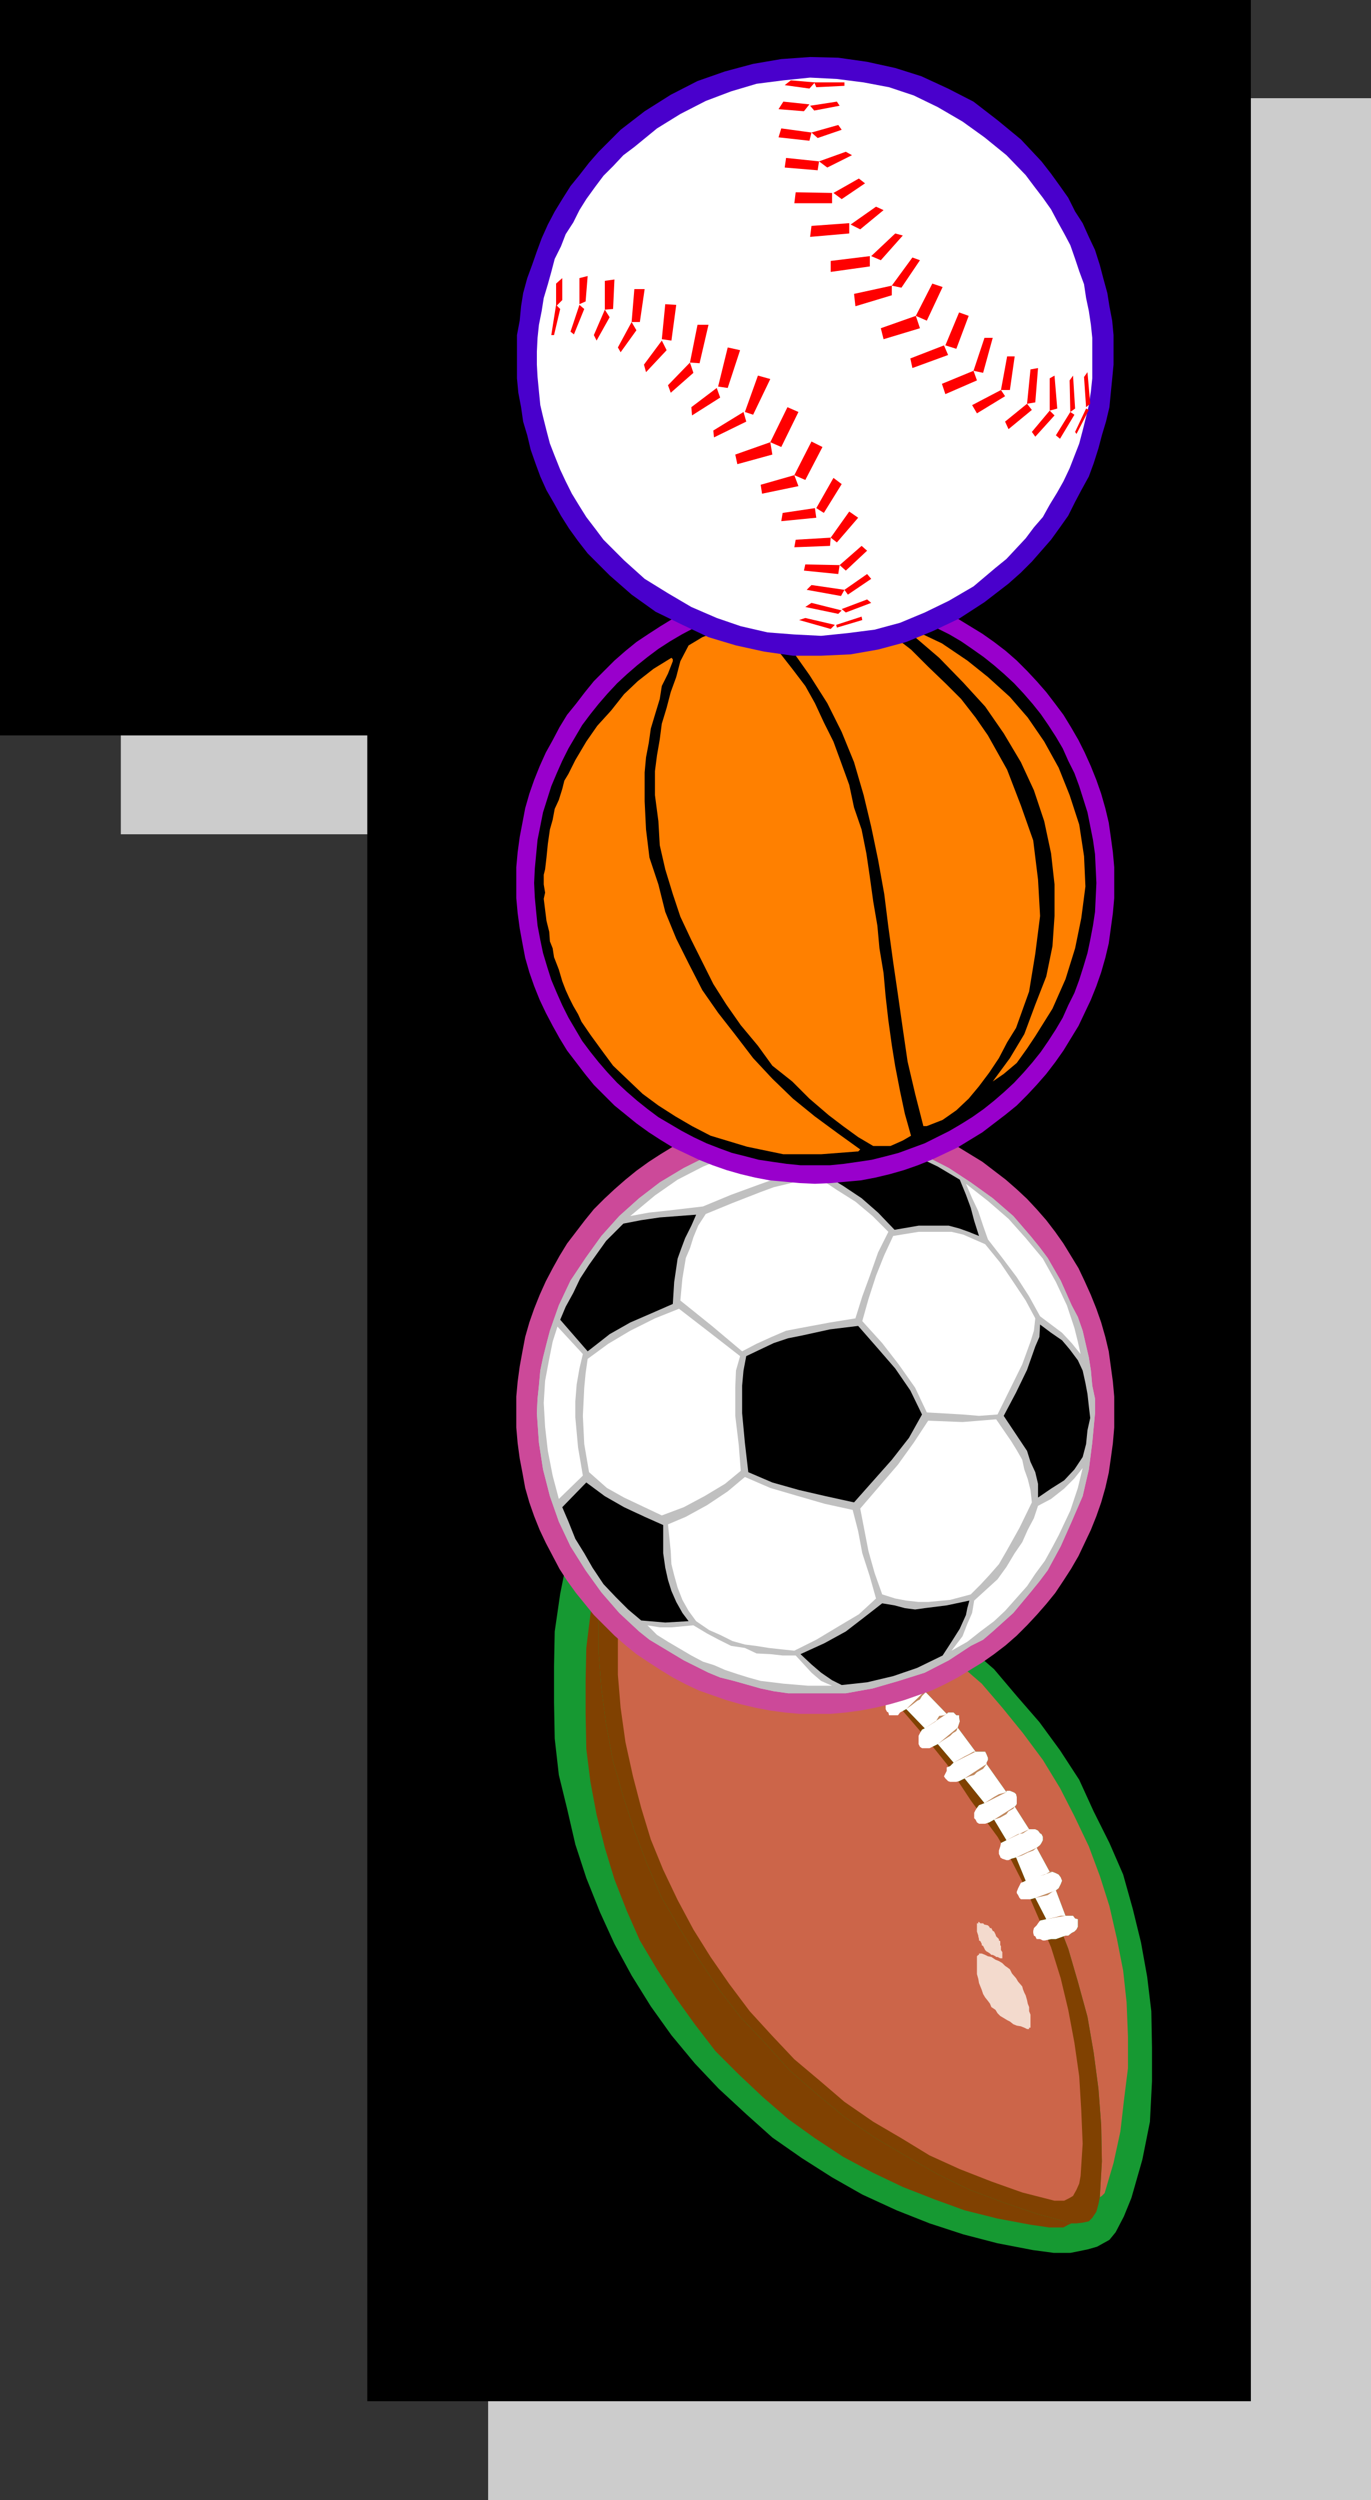 <?xml version="1.0" encoding="UTF-8" standalone="no"?>
<svg
   version="1.0"
   width="85.379mm"
   height="155.668mm"
   id="svg131"
   sodipodi:docname="Sporty 1.wmf"
   xmlns:inkscape="http://www.inkscape.org/namespaces/inkscape"
   xmlns:sodipodi="http://sodipodi.sourceforge.net/DTD/sodipodi-0.dtd"
   xmlns="http://www.w3.org/2000/svg"
   xmlns:svg="http://www.w3.org/2000/svg">
  <rect width="100%" height="100%" fill="#333333" stroke="none"/>
  <sodipodi:namedview
     id="namedview131"
     pagecolor="#ffffff"
     bordercolor="#000000"
     borderopacity="0.25"
     inkscape:showpageshadow="2"
     inkscape:pageopacity="0.0"
     inkscape:pagecheckerboard="0"
     inkscape:deskcolor="#d1d1d1"
     inkscape:document-units="mm" />
  <defs
     id="defs1">
    <pattern
       id="WMFhbasepattern"
       patternUnits="userSpaceOnUse"
       width="6"
       height="6"
       x="0"
       y="0" />
  </defs>
  <path
     style="fill:#cccccc;fill-opacity:1;fill-rule:evenodd;stroke:none"
     d="M 114.89,196.333 H 28.44 V 23.108 H 322.693 V 588.353 H 114.89 Z"
     id="path1" />
  <path
     style="fill:#000000;fill-opacity:1;fill-rule:evenodd;stroke:none"
     d="M 86.45,173.064 H 0 V 0 H 294.415 V 565.084 H 86.45 Z"
     id="path2" />
  <path
     style="fill:#169932;fill-opacity:1;fill-rule:evenodd;stroke:none"
     d="m 251.917,530.18 h -3.878 l -4.848,-0.646 -8.403,-1.616 -8.079,-2.101 -7.918,-2.585 -7.756,-3.07 -8.079,-3.717 -7.11,-4.04 -7.11,-4.525 -6.948,-4.848 -6.14,-5.494 -6.464,-5.979 -5.656,-5.979 -5.494,-6.625 -4.848,-6.787 -4.524,-7.272 -4.04,-7.433 -3.393,-7.433 -3.232,-8.08 -2.585,-7.918 -1.939,-8.403 -1.939,-7.918 -0.97,-8.564 -0.162,-8.564 v -8.403 l 0.162,-8.241 1.293,-8.888 0.808,-4.04 1.131,-5.171 1.616,-3.717 1.454,-2.101 3.717,-3.07 5.817,-1.616 6.464,0.808 4.686,0.323 3.717,0.485 7.918,1.454 8.079,1.616 7.756,2.585 8.079,3.232 7.433,3.393 7.11,3.717 6.787,4.04 6.948,5.171 6.302,5.171 6.302,5.494 5.332,6.302 5.332,6.14 4.848,6.625 4.524,6.948 3.393,7.433 3.717,7.433 3.232,7.433 2.262,8.08 1.939,7.918 1.454,8.08 0.97,8.08 0.162,8.564 v 7.918 l -0.485,9.534 -1.777,8.888 -2.585,9.049 -1.777,4.363 -1.939,3.717 -1.454,1.778 -2.909,1.616 -2.262,0.646 z"
     id="path3" />
  <path
     style="fill:#804101;fill-opacity:1;fill-rule:evenodd;stroke:none"
     d="m 140.906,372.144 -1.131,4.04 -0.808,3.717 -0.97,7.918 -0.162,7.756 v 7.756 l 0.162,8.241 0.97,7.756 1.454,7.756 1.939,7.756 2.262,7.433 2.909,7.433 3.07,6.948 4.04,6.787 4.363,6.625 4.524,6.302 4.848,6.302 5.494,5.494 5.656,5.333 5.979,5.171 6.302,4.525 6.625,4.363 6.948,3.717 7.11,3.393 7.433,2.909 7.11,2.585 7.756,1.939 7.756,1.454 2.262,0.323 2.101,0.323 h 1.616 1.777 l 1.131,-0.646 0.808,-0.323 -8.241,-2.262 -8.079,-2.747 -7.756,-2.909 -7.595,-3.717 -7.595,-4.363 -7.11,-4.201 -7.11,-4.848 -6.625,-5.494 -6.302,-5.494 -5.656,-6.302 -5.979,-6.302 -5.009,-6.464 -4.848,-7.272 -4.201,-6.787 -4.363,-7.433 -3.393,-7.756 -3.07,-8.08 -2.585,-7.918 -2.424,-8.403 -1.616,-8.564 -1.131,-8.564 -0.646,-8.241 v -8.403 l -0.323,-4.201 z"
     id="path4" />
  <path
     style="fill:#cc6549;fill-opacity:1;fill-rule:evenodd;stroke:none"
     d="m 151.732,361.803 7.271,2.585 6.464,2.909 8.079,3.393 7.433,4.04 7.433,4.363 7.11,4.525 7.271,5.171 1.293,1.131 1.454,-0.808 0.97,-0.97 0.485,-0.323 h 0.97 0.485 0.808 l 0.323,0.323 0.323,0.646 0.323,0.485 v 0.97 l -0.323,0.485 5.171,4.686 h 0.808 0.646 0.485 l 0.646,0.485 0.323,0.646 v 0.808 l -0.323,0.646 5.171,5.333 0.323,-0.323 h 1.293 l 0.646,0.646 h 0.646 v 0.485 l 0.162,0.97 -0.162,0.485 -0.323,0.97 4.201,5.656 h 1.777 0.485 l 0.323,0.646 0.323,0.808 v 0.485 l -0.323,0.646 v 0.323 l 4.686,6.625 v -0.323 h 0.808 l 0.808,0.323 0.323,0.162 0.323,0.323 0.162,0.646 v 0.808 0.808 l -0.162,0.323 -0.323,0.323 3.393,5.333 h 1.454 l 0.646,0.323 0.485,0.646 0.323,0.162 0.323,0.646 v 0.808 l -0.323,0.646 -0.323,0.485 -0.808,0.646 3.07,5.656 h 0.646 l 0.808,0.323 0.646,0.323 0.485,0.646 0.323,0.808 -0.323,0.808 -0.162,0.323 -0.323,0.646 -0.646,0.485 2.262,5.979 h 1.777 l 0.485,0.646 0.646,0.162 v 0.323 1.454 l -0.323,0.646 -0.485,0.485 -0.646,0.323 -0.808,0.646 H 250.786 l -0.485,0.162 1.131,2.909 2.262,7.756 2.262,8.241 1.454,8.403 1.131,8.564 0.646,8.564 0.162,8.564 -0.485,8.403 0.485,-0.323 0.646,-0.646 2.101,-7.11 1.616,-7.433 0.808,-7.11 0.97,-7.756 v -7.433 l -0.323,-8.08 -0.808,-7.433 -1.454,-7.433 -1.777,-7.756 -2.262,-7.11 -2.585,-6.948 -3.393,-7.11 -3.393,-6.625 -4.04,-6.625 -4.686,-6.302 -4.848,-5.979 -4.848,-5.656 -5.979,-5.171 -5.656,-4.848 -6.464,-4.686 -6.464,-3.717 -6.625,-3.555 -6.787,-3.232 -7.271,-2.909 -7.433,-2.262 -7.433,-1.778 -7.433,-1.131 -3.393,-0.485 -4.363,-0.323 z"
     id="path5" />
  <path
     style="fill:#804101;fill-opacity:1;fill-rule:evenodd;stroke:none"
     d="m 140.906,372.144 -0.323,4.363 0.323,4.201 v 8.403 l 0.646,8.241 1.131,8.564 1.616,8.564 2.424,8.403 2.585,7.918 3.07,8.08 3.393,7.756 4.363,7.433 4.201,6.787 4.848,7.272 5.009,6.464 5.979,6.302 5.656,6.302 6.302,5.494 6.625,5.494 7.11,4.848 7.11,4.201 7.595,4.363 7.595,3.717 7.756,2.909 8.079,2.747 8.241,2.262 h 1.131 l 1.454,-0.162 1.454,-0.323 0.808,-0.808 0.97,-1.454 0.485,-1.778 0.323,-1.616 0.485,-8.403 -0.162,-8.564 -0.646,-8.564 -1.131,-8.564 -1.454,-8.403 -2.262,-8.241 -2.262,-7.756 -1.131,-2.909 -1.777,0.646 h -1.131 l -1.454,0.323 h -0.485 l -0.646,-0.323 h -0.808 l -0.323,-0.646 -0.323,-0.162 -0.162,-0.646 v -0.485 l 0.162,-0.646 0.646,-0.646 0.323,-0.485 0.485,-0.646 1.454,-0.323 -2.585,-5.009 -1.131,0.323 h -1.131 -0.646 -0.485 l -0.323,-0.323 -0.323,-0.646 -0.323,-0.485 v -0.323 l 0.323,-0.808 0.323,-0.646 0.323,-0.646 0.485,-0.162 0.646,-0.323 -2.262,-5.494 -1.131,0.323 -0.646,0.323 h -0.485 l -0.97,-0.323 -0.485,-0.323 v -0.162 l -0.323,-0.646 v -0.808 l 0.323,-0.97 0.162,-0.808 0.646,-0.323 0.646,-0.323 -2.909,-4.848 -1.131,0.646 -0.97,0.323 h -0.485 -0.97 l -0.485,-0.323 -0.323,-0.646 -0.323,-0.323 v -0.485 -0.808 l 0.323,-0.646 0.323,-0.485 0.485,-0.646 1.293,-0.485 -4.686,-5.817 -1.293,0.646 -0.646,0.162 h -1.454 l -0.485,-0.162 -0.646,-0.646 -0.323,-0.485 0.323,-0.646 0.323,-0.646 v -0.808 l 0.808,-0.323 0.808,-0.808 -3.717,-4.363 -1.293,0.646 -0.646,0.323 h -1.777 l -0.485,-0.323 -0.323,-0.646 v -1.939 l 0.323,-0.646 0.485,-0.808 0.646,-0.323 -4.363,-4.525 -1.454,0.808 -0.485,0.646 h -0.808 -0.646 -0.646 l -0.162,-0.646 -0.323,-0.162 -0.323,-0.646 v -0.646 -0.808 l 0.323,-0.485 0.485,-0.646 0.97,-0.808 -4.363,-3.717 -1.454,0.808 -0.485,0.323 -0.97,0.323 h -0.808 l -0.485,-0.323 -0.323,-0.646 -0.323,-0.162 v -1.454 l 0.323,-0.646 0.323,-0.485 0.808,-1.131 1.616,-1.778 -1.293,-1.131 -7.271,-5.171 -7.11,-4.525 -7.433,-4.363 -7.433,-4.04 -8.079,-3.393 -6.464,-2.909 -7.271,-2.585 -2.262,0.323 -2.262,0.808 -1.454,0.97 -1.131,0.485 -0.808,1.454 -1.454,1.778 -0.808,2.262 -0.646,1.131 z"
     id="path6" />
  <path
     style="fill:#cc6549;fill-opacity:1;fill-rule:evenodd;stroke:none"
     d="m 145.43,378.77 v 4.04 3.878 7.433 l 0.646,7.756 1.131,8.08 1.777,8.08 1.939,7.433 2.262,7.433 2.909,7.11 3.393,7.11 3.717,6.948 4.04,6.464 4.363,6.302 4.848,6.464 5.171,5.656 5.332,5.656 6.14,5.171 5.656,4.848 6.787,4.686 6.625,3.878 6.625,4.04 7.11,3.232 7.433,2.909 7.271,2.585 7.595,1.939 h 0.97 1.293 l 1.293,-0.646 0.808,-0.485 0.808,-1.454 0.646,-1.454 0.323,-1.778 0.485,-7.595 -0.323,-7.756 -0.485,-8.08 -1.131,-7.918 -1.454,-7.756 -1.777,-7.433 -2.262,-7.272 -3.393,-7.918 -2.585,-5.979 -3.232,-6.302 -3.393,-5.817 -6.302,-8.564 -5.656,-8.564 -5.979,-7.433 -5.009,-5.817 -5.656,-5.333 -3.717,-2.585 -6.302,-4.686 -6.625,-4.201 -6.787,-4.04 -7.11,-3.717 -7.271,-3.07 -6.302,-2.585 -6.302,-2.424 h -2.262 l -1.939,0.97 -1.454,0.808 -0.808,0.646 -1.293,1.131 -1.131,1.616 -0.808,2.101 -0.646,1.131 z"
     id="path7" />
  <path
     style="fill:#f3dacd;fill-opacity:1;fill-rule:evenodd;stroke:none"
     d="m 229.941,460.858 v 0.323 0.646 0.808 0.808 1.131 l 0.323,1.131 0.162,0.97 0.323,0.808 0.323,0.808 0.323,0.97 0.485,0.808 0.646,0.808 0.485,0.646 0.323,0.808 0.97,0.646 0.485,0.808 0.646,0.646 0.808,0.485 0.808,0.485 0.646,0.323 0.808,0.646 0.808,0.323 0.97,0.162 0.808,0.323 0.646,0.323 h 0.162 0.323 v -0.323 h 0.323 v -0.323 -0.808 -1.131 -0.808 l -0.323,-0.808 v -0.97 l -0.323,-0.808 -0.162,-0.808 -0.323,-1.131 -0.323,-0.646 -0.323,-0.808 -0.162,-0.646 -0.97,-1.131 -0.485,-0.808 -0.97,-1.131 -0.485,-0.97 -0.646,-0.485 -0.485,-0.323 -0.646,-0.646 -0.808,-0.485 -0.808,-0.323 -0.97,-0.646 -0.808,-0.162 -0.646,-0.323 -0.808,-0.323 h -0.323 -0.323 v 0.323 h -0.162 l -0.323,0.323 v 0.162 z"
     id="path8" />
  <path
     style="fill:#ffffff;fill-opacity:1;fill-rule:evenodd;stroke:none"
     d="m 250.301,455.687 0.485,-0.162 h 0.646 l 0.808,-0.646 0.646,-0.323 0.485,-0.485 0.323,-0.646 v -1.454 -0.323 l -0.646,-0.162 -0.485,-0.646 H 250.786 l -2.262,-5.979 0.646,-0.485 0.323,-0.646 0.162,-0.323 0.323,-0.808 -0.323,-0.808 -0.485,-0.646 -0.646,-0.323 -0.808,-0.323 h -0.646 l -3.07,-5.656 0.808,-0.646 0.323,-0.485 0.323,-0.646 v -0.808 l -0.323,-0.646 -0.323,-0.162 -0.485,-0.646 -0.646,-0.323 h -1.454 l -3.393,-5.333 0.323,-0.323 0.162,-0.323 v -0.808 -0.808 l -0.162,-0.646 -0.323,-0.323 -0.323,-0.162 -0.808,-0.323 h -0.808 v 0.323 l -4.686,-6.625 v -0.323 l 0.323,-0.646 v -0.485 l -0.323,-0.808 -0.323,-0.646 h -0.485 -1.777 l -4.201,-5.656 0.323,-0.97 0.162,-0.485 -0.162,-0.97 v -0.485 h -0.646 l -0.646,-0.646 h -1.293 l -0.323,0.323 -5.171,-5.333 0.323,-0.646 v -0.808 l -0.323,-0.646 -0.646,-0.485 h -0.485 -0.646 -0.808 l -5.171,-4.686 0.323,-0.485 V 389.273 l -0.323,-0.485 -0.323,-0.646 -0.323,-0.323 h -0.808 -0.485 -0.97 l -0.485,0.323 -0.97,0.97 -1.454,0.808 -1.616,1.778 -0.808,1.131 -0.323,0.485 -0.323,0.646 v 1.454 l 0.323,0.162 0.323,0.646 0.485,0.323 h 0.808 l 0.97,-0.323 0.485,-0.323 1.454,-0.808 4.363,3.717 -0.97,0.808 -0.485,0.646 -0.323,0.485 v 0.808 0.646 l 0.323,0.646 0.323,0.162 0.162,0.646 h 0.646 0.646 0.808 l 0.485,-0.646 1.454,-0.808 4.363,4.525 -0.646,0.323 -0.485,0.808 -0.323,0.646 v 1.939 l 0.323,0.646 0.485,0.323 h 1.777 l 0.646,-0.323 1.293,-0.646 3.717,4.363 -0.808,0.808 -0.808,0.323 v 0.808 l -0.323,0.646 -0.323,0.646 0.323,0.485 0.646,0.646 0.485,0.162 h 1.454 l 0.646,-0.162 1.293,-0.646 4.686,5.817 -1.293,0.485 -0.485,0.646 -0.323,0.485 -0.323,0.646 v 0.808 0.485 l 0.323,0.323 0.323,0.646 0.485,0.323 h 0.97 0.485 l 0.97,-0.323 1.131,-0.646 2.909,4.848 -0.646,0.323 -0.646,0.323 -0.162,0.808 -0.323,0.97 v 0.808 l 0.323,0.646 v 0.162 l 0.485,0.323 0.97,0.323 h 0.485 l 0.646,-0.323 1.131,-0.323 2.262,5.494 -0.646,0.323 -0.485,0.162 -0.323,0.646 -0.323,0.646 -0.323,0.808 v 0.323 l 0.323,0.485 0.323,0.646 0.323,0.323 h 0.485 0.646 1.131 l 1.131,-0.323 2.585,5.009 -1.454,0.323 -0.485,0.646 -0.323,0.485 -0.646,0.646 -0.162,0.646 v 0.485 l 0.162,0.646 0.323,0.162 0.323,0.646 h 0.808 l 0.646,0.323 h 0.485 l 1.454,-0.323 h 1.131 z"
     id="path9" />
  <path
     style="fill:#c0885d;fill-opacity:1;fill-rule:evenodd;stroke:none"
     d="m 246.262,451.647 2.262,-0.485 1.131,-0.323 h 1.131 z"
     id="path10" />
  <path
     style="fill:#c0885d;fill-opacity:1;fill-rule:evenodd;stroke:none"
     d="m 236.889,433.064 2.747,-1.454 1.131,-0.162 1.454,-0.97 z"
     id="path11" />
  <path
     style="fill:#c0885d;fill-opacity:1;fill-rule:evenodd;stroke:none"
     d="m 224.447,414.804 2.585,-1.454 0.97,-0.485 1.131,-0.646 h 0.485 z"
     id="path12" />
  <path
     style="fill:#c0885d;fill-opacity:1;fill-rule:evenodd;stroke:none"
     d="m 210.227,398.807 2.262,-2.101 0.808,-0.485 1.131,-0.646 0.646,-0.162 z"
     id="path13" />
  <path
     style="fill:#c0885d;fill-opacity:1;fill-rule:evenodd;stroke:none"
     d="m 213.297,402.2 1.131,-0.808 1.454,-1.131 0.646,-0.323 0.485,-0.808 0.646,-0.646 v -0.485 z"
     id="path14" />
  <path
     style="fill:#c0885d;fill-opacity:1;fill-rule:evenodd;stroke:none"
     d="m 227.032,418.521 1.131,-0.485 1.131,-0.323 0.646,-0.646 1.454,-0.808 0.485,-0.646 0.323,-0.485 z"
     id="path15" />
  <path
     style="fill:#c0885d;fill-opacity:1;fill-rule:evenodd;stroke:none"
     d="m 239.152,437.104 1.454,-0.485 1.293,-0.646 1.293,-0.485 0.808,-0.646 z"
     id="path16" />
  <path
     style="fill:#c0885d;fill-opacity:1;fill-rule:evenodd;stroke:none"
     d="m 248.524,444.86 -0.808,0.323 -1.131,0.808 -1.454,0.323 -1.454,0.323 z"
     id="path17" />
  <path
     style="fill:#c0885d;fill-opacity:1;fill-rule:evenodd;stroke:none"
     d="m 241.414,442.598 3.393,-1.131 1.131,-0.323 1.131,-0.646 h 0.646 z"
     id="path18" />
  <path
     style="fill:#c0885d;fill-opacity:1;fill-rule:evenodd;stroke:none"
     d="m 238.828,425.146 -0.323,0.485 -1.131,0.646 -0.485,0.646 -1.454,0.808 -1.454,0.485 z"
     id="path19" />
  <path
     style="fill:#c0885d;fill-opacity:1;fill-rule:evenodd;stroke:none"
     d="m 225.417,406.563 -0.323,0.808 -0.808,0.485 -0.646,0.646 -1.777,1.131 -1.131,0.808 z"
     id="path20" />
  <path
     style="fill:#c0885d;fill-opacity:1;fill-rule:evenodd;stroke:none"
     d="m 217.66,406.725 2.585,-1.616 0.808,-1.293 1.131,-0.162 0.646,-0.323 z"
     id="path21" />
  <path
     style="fill:#c0885d;fill-opacity:1;fill-rule:evenodd;stroke:none"
     d="m 209.904,390.727 -0.646,0.97 -0.485,0.808 -1.777,1.616 -1.131,0.97 z"
     id="path22" />
  <path
     style="fill:#c0885d;fill-opacity:1;fill-rule:evenodd;stroke:none"
     d="m 231.719,424.338 2.262,-1.454 1.131,-0.646 1.777,-0.485 z"
     id="path23" />
  <path
     style="fill:#f3dacd;fill-opacity:1;fill-rule:evenodd;stroke:none"
     d="m 229.941,452.94 v 0.162 0.323 0.323 0.646 0.162 l 0.323,0.97 v 0.162 l 0.162,0.646 v 0.323 l 0.323,0.162 0.323,0.646 v 0.323 l 0.323,0.162 0.323,0.646 0.162,0.323 0.323,0.323 0.323,0.162 0.485,0.323 0.323,0.323 h 0.323 l 0.646,0.323 0.162,0.162 h 0.323 l 0.646,0.323 h 0.162 0.323 v -0.323 -0.162 -0.646 -0.323 l -0.323,-0.485 v -0.323 -0.646 l -0.162,-0.162 v -0.646 -0.323 l -0.323,-0.162 v -0.323 l -0.646,-0.646 -0.162,-0.485 -0.323,-0.646 -0.323,-0.162 -0.323,-0.646 h -0.323 l -0.162,-0.323 -0.323,-0.323 -0.646,-0.162 h -0.162 l -0.323,-0.323 h -0.646 l -0.323,-0.323 h -0.162 v 0.323 h -0.323 z"
     id="path24" />
  <path
     style="fill:#cc4999;fill-opacity:1;fill-rule:evenodd;stroke:none"
     d="m 262.259,332.393 v 3.555 l -0.323,3.717 -0.485,3.555 -0.485,3.393 -0.808,3.555 -0.97,3.393 -1.131,3.232 -1.293,3.232 -1.454,3.07 -1.454,3.07 -1.777,3.07 -1.777,2.747 -1.939,2.909 -2.101,2.585 -2.262,2.585 -2.262,2.424 -2.424,2.424 -2.585,2.262 -2.747,2.101 -2.747,1.939 -2.909,1.778 -2.909,1.778 -3.07,1.616 -3.07,1.454 -3.232,1.131 -3.232,1.131 -3.393,0.97 -3.393,0.808 -3.393,0.646 -3.555,0.485 -3.555,0.323 h -3.717 -3.555 l -3.555,-0.323 -3.555,-0.485 -3.393,-0.646 -3.393,-0.808 -3.393,-0.97 -3.232,-1.131 -3.232,-1.131 -3.07,-1.454 -3.07,-1.616 -2.909,-1.778 -2.747,-1.778 -2.909,-1.939 -2.585,-2.101 -2.585,-2.262 -2.424,-2.424 -2.424,-2.424 -2.101,-2.585 -2.101,-2.585 -2.101,-2.909 -1.777,-2.747 -1.616,-3.07 -1.616,-3.07 -1.454,-3.07 -1.293,-3.232 -1.131,-3.232 -0.97,-3.393 -0.646,-3.555 -0.646,-3.393 -0.485,-3.555 -0.323,-3.717 v -3.555 -3.717 l 0.323,-3.555 0.485,-3.555 0.646,-3.555 0.646,-3.393 0.97,-3.393 1.131,-3.232 1.293,-3.232 1.454,-3.232 1.616,-3.07 1.616,-2.909 1.777,-2.909 2.101,-2.747 2.101,-2.747 2.101,-2.585 2.424,-2.424 2.424,-2.262 2.585,-2.262 2.585,-2.101 2.909,-2.101 2.747,-1.778 2.909,-1.778 3.07,-1.454 3.07,-1.454 3.232,-1.293 3.232,-1.131 3.393,-0.97 3.393,-0.808 3.393,-0.646 3.555,-0.323 3.555,-0.323 3.555,-0.162 3.717,0.162 3.555,0.323 3.555,0.323 3.393,0.646 3.393,0.808 3.393,0.97 3.232,1.131 3.232,1.293 3.07,1.454 3.07,1.454 2.909,1.778 2.909,1.778 2.747,2.101 2.747,2.101 2.585,2.262 2.424,2.262 2.262,2.424 2.262,2.585 2.101,2.747 1.939,2.747 1.777,2.909 1.777,2.909 1.454,3.07 1.454,3.232 1.293,3.232 1.131,3.232 0.97,3.393 0.808,3.393 0.485,3.555 0.485,3.555 0.323,3.555 z"
     id="path25" />
  <path
     style="fill:#c0c0c0;fill-opacity:1;fill-rule:evenodd;stroke:none"
     d="m 257.734,332.555 -0.646,6.948 -0.808,6.302 -1.454,6.302 -2.585,5.979 -2.585,5.817 -3.07,5.656 -1.939,2.585 -2.101,2.585 -4.04,4.848 -4.848,4.363 -2.262,1.939 -2.909,1.454 -5.171,3.393 -5.656,2.909 -6.14,1.939 -6.14,1.778 -6.302,1.131 h -6.948 -3.393 -3.232 l -3.393,-0.485 -3.07,-0.646 -6.302,-1.778 -3.232,-0.808 -2.747,-1.131 -5.817,-2.909 -5.656,-3.393 -2.424,-1.454 -2.424,-1.939 -4.686,-4.363 -4.201,-4.848 -3.717,-5.171 -3.555,-5.656 -2.747,-5.817 -2.101,-5.979 -1.616,-6.302 -0.97,-6.302 -0.485,-6.948 0.162,-3.393 0.323,-3.07 0.323,-3.555 0.646,-3.07 0.808,-3.232 0.808,-3.07 2.101,-5.979 2.747,-5.817 3.555,-5.333 3.717,-5.171 4.201,-4.686 4.686,-4.201 4.848,-3.717 5.656,-3.393 5.817,-2.909 5.979,-2.101 3.07,-0.808 3.232,-0.808 3.07,-0.646 3.393,-0.485 h 3.232 3.393 6.948 l 6.302,1.131 6.14,1.616 6.14,2.101 5.656,2.909 5.171,3.393 5.171,3.717 4.848,4.201 4.04,4.686 2.101,2.585 1.939,2.585 3.07,5.333 2.585,5.817 1.454,2.747 1.131,3.232 1.454,6.302 0.485,3.07 0.323,3.555 0.646,3.07 z"
     id="path26" />
  <path
     style="fill:#ffffff;fill-opacity:1;fill-rule:evenodd;stroke:none"
     d="m 227.356,278.583 1.454,3.393 1.454,3.07 1.131,3.393 1.131,3.232 3.393,4.363 3.393,4.525 2.909,4.525 2.585,4.686 2.585,1.939 2.585,1.939 2.262,2.424 2.101,2.585 -0.646,-2.909 -0.808,-3.232 -1.777,-5.332 -2.585,-5.494 -3.07,-5.494 -4.04,-4.848 -4.04,-4.525 -4.848,-4.201 z"
     id="path27" />
  <path
     style="fill:#ffffff;fill-opacity:1;fill-rule:evenodd;stroke:none"
     d="m 202.956,310.901 1.454,-5.171 1.777,-5.494 1.939,-4.848 2.101,-4.525 5.979,-0.97 h 2.585 2.909 2.262 l 2.747,0.646 2.585,1.131 2.585,1.131 3.555,4.363 3.07,4.525 2.909,4.363 2.262,4.201 -0.323,2.909 -0.808,2.585 -1.939,5.332 -5.817,11.796 -4.363,0.323 -3.878,-0.323 -8.403,-0.485 -2.747,-5.817 -3.878,-5.494 -3.878,-5.009 z"
     id="path28" />
  <path
     style="fill:#ffffff;fill-opacity:1;fill-rule:evenodd;stroke:none"
     d="m 218.468,334.332 8.079,0.323 7.918,-0.646 3.555,5.171 1.293,2.101 1.293,2.262 0.485,2.262 0.808,2.262 0.646,2.585 0.323,2.909 -2.909,5.979 -3.07,5.494 -1.777,3.07 -2.262,2.585 -2.101,2.262 -2.262,2.262 -4.848,1.293 -5.171,0.485 h -2.262 l -2.909,-0.323 -2.585,-0.485 -3.07,-0.97 -1.777,-5.009 -1.454,-5.171 -1.939,-10.019 8.887,-10.342 3.717,-5.171 z"
     id="path29" />
  <path
     style="fill:#ffffff;fill-opacity:1;fill-rule:evenodd;stroke:none"
     d="m 244.322,354.369 -0.97,2.909 -1.454,2.747 -1.293,2.909 -1.777,2.585 -1.939,3.232 -2.101,2.909 -5.494,5.009 -0.485,2.909 -1.131,2.585 -1.131,2.909 -2.585,3.393 3.717,-2.101 3.07,-2.424 3.232,-2.424 2.585,-2.424 5.171,-5.817 1.939,-2.909 2.262,-3.07 1.777,-3.232 1.454,-2.747 2.747,-5.817 1.777,-5.333 1.131,-4.686 -1.939,2.424 -2.424,2.424 -3.07,2.424 z"
     id="path30" />
  <path
     style="fill:#ffffff;fill-opacity:1;fill-rule:evenodd;stroke:none"
     d="m 175.324,347.582 5.979,2.585 6.625,1.939 6.14,1.778 6.625,1.454 1.293,5.009 0.97,5.171 1.777,5.494 1.454,5.171 -4.04,3.717 -5.171,3.07 -4.848,2.909 -5.171,2.585 -3.07,-0.323 -2.909,-0.323 -3.07,-0.485 -2.585,-0.323 -2.909,-0.808 -2.909,-1.454 -2.585,-1.131 -3.07,-2.101 -1.777,-2.424 -1.454,-2.585 -1.131,-2.909 -0.808,-2.909 -0.646,-2.585 -0.162,-3.07 -0.646,-6.302 4.201,-1.778 5.009,-2.747 4.848,-3.232 z"
     id="path31" />
  <path
     style="fill:#ffffff;fill-opacity:1;fill-rule:evenodd;stroke:none"
     d="m 163.205,382.486 3.232,1.939 2.747,1.454 2.909,1.454 3.232,0.485 2.747,1.293 3.232,0.162 2.909,0.323 h 3.07 l 3.717,4.04 2.262,1.939 1.454,0.646 1.131,0.485 h -5.656 l -5.817,-0.485 -2.585,-0.323 -2.747,-0.323 -2.909,-0.808 -2.585,-0.808 -2.909,-0.97 -2.585,-1.131 -2.585,-0.808 -2.747,-1.454 -5.494,-3.232 -2.585,-1.616 -2.262,-2.262 2.909,0.485 h 2.747 z"
     id="path32" />
  <path
     style="fill:#ffffff;fill-opacity:1;fill-rule:evenodd;stroke:none"
     d="m 137.189,318.658 -0.808,3.393 -0.646,3.717 -0.323,4.04 v 3.717 l 0.646,7.11 1.131,6.625 -5.656,5.494 -1.454,-5.494 -1.131,-5.817 -0.646,-5.656 -0.323,-5.656 0.323,-5.171 0.97,-5.171 0.808,-4.04 1.131,-3.555 z"
     id="path33" />
  <path
     style="fill:#ffffff;fill-opacity:1;fill-rule:evenodd;stroke:none"
     d="m 155.772,356.632 5.171,-1.939 4.848,-2.585 4.848,-2.909 3.717,-3.07 -0.485,-6.14 -0.808,-6.787 v -6.787 l 0.162,-3.878 0.97,-3.393 -7.271,-5.656 -7.11,-5.494 -5.656,2.262 -5.817,2.909 -5.171,3.07 -4.848,3.555 -0.485,3.393 -0.323,3.393 -0.323,6.625 0.323,6.625 1.131,6.625 4.201,3.717 4.04,2.262 z"
     id="path34" />
  <path
     style="fill:#ffffff;fill-opacity:1;fill-rule:evenodd;stroke:none"
     d="m 174.678,318.011 3.393,-1.778 3.555,-1.616 3.393,-1.454 3.393,-0.646 6.948,-1.293 5.979,-0.97 1.616,-5.171 1.777,-4.848 1.939,-5.494 2.424,-4.848 -3.717,-3.717 -4.04,-3.393 -4.363,-2.747 -4.848,-3.232 -6.625,1.778 -3.393,0.808 -3.07,1.131 -6.625,2.585 -6.302,2.585 -1.777,2.747 -1.131,2.747 -0.808,2.585 -0.97,2.262 -0.808,4.848 -0.485,5.171 7.433,5.979 z"
     id="path35" />
  <path
     style="fill:#ffffff;fill-opacity:1;fill-rule:evenodd;stroke:none"
     d="m 165.467,283.916 6.625,-2.747 6.625,-2.424 6.302,-2.262 6.625,-1.616 1.939,-2.101 1.777,-1.454 4.04,-2.909 h -7.595 -3.717 l -3.393,0.646 -3.393,0.323 -3.232,0.808 -3.07,0.646 -3.232,1.131 -6.302,2.585 -5.979,3.07 -5.332,3.717 -5.817,4.848 4.363,-0.808 4.524,-0.485 z"
     id="path36" />
  <path
     style="fill:#000000;fill-opacity:1;fill-rule:evenodd;stroke:none"
     d="m 193.584,276.159 4.848,2.909 4.363,2.909 3.878,3.393 3.878,4.04 5.656,-0.97 h 5.171 1.939 l 2.424,0.646 2.262,0.808 2.424,0.97 -1.131,-3.555 -0.808,-3.07 -1.131,-3.07 -1.454,-3.555 -5.171,-3.07 -5.332,-2.585 -6.302,-1.778 -6.948,-1.778 -4.524,3.555 -2.101,1.939 z"
     id="path37" />
  <path
     style="fill:#000000;fill-opacity:1;fill-rule:evenodd;stroke:none"
     d="m 244.807,311.709 -0.162,2.909 -0.97,2.262 -1.939,5.494 -2.585,5.333 -2.909,5.494 2.909,4.363 2.585,3.878 0.808,2.585 1.131,2.424 0.646,2.747 v 3.232 l 3.07,-2.101 3.07,-1.939 2.424,-2.585 1.939,-2.909 0.808,-3.07 0.323,-3.232 0.646,-2.909 -0.323,-2.747 -0.323,-2.909 -0.485,-2.585 -0.646,-2.909 -1.131,-2.424 -1.939,-2.585 -1.777,-2.101 -2.585,-1.778 z"
     id="path38" />
  <path
     style="fill:#000000;fill-opacity:1;fill-rule:evenodd;stroke:none"
     d="m 207.642,377.315 2.909,0.485 2.424,0.646 2.424,0.323 2.262,-0.323 5.171,-0.646 5.332,-1.131 -0.485,1.778 -0.323,1.616 -1.454,3.232 -1.939,3.07 -2.101,3.232 -5.979,2.909 -5.656,1.939 -6.14,1.454 -5.979,0.646 -2.262,-1.131 -2.585,-1.778 -2.262,-1.939 -2.585,-2.424 5.656,-2.585 5.009,-2.747 4.201,-3.232 z"
     id="path39" />
  <path
     style="fill:#000000;fill-opacity:1;fill-rule:evenodd;stroke:none"
     d="m 156.095,358.894 v 6.625 l 0.485,3.393 0.646,2.909 0.808,2.585 1.131,2.585 1.454,2.585 1.454,1.939 -5.494,0.323 -5.656,-0.485 -3.07,-2.585 -2.909,-2.909 -2.909,-3.07 -2.585,-3.878 -1.939,-3.393 -2.101,-3.393 -1.616,-4.04 -1.454,-3.393 5.656,-5.817 4.363,3.232 4.524,2.585 4.848,2.262 z"
     id="path40" />
  <path
     style="fill:#404040;fill-opacity:1;fill-rule:evenodd;stroke:none"
     d="m 175.647,319.142 3.393,-1.616 3.07,-1.454 3.393,-1.131 3.232,-0.646 6.625,-1.454 6.625,-0.808 4.524,5.171 4.201,4.848 3.555,5.171 2.747,5.656 -3.07,5.494 -4.04,5.171 -8.887,10.019 -6.625,-1.454 -6.302,-1.454 -6.302,-1.778 -5.656,-2.424 -0.808,-6.948 -0.646,-6.948 v -6.464 l 0.323,-3.555 z"
     id="path41" />
  <path
     style="fill:#000000;fill-opacity:1;fill-rule:evenodd;stroke:none"
     d="m 131.857,310.578 6.464,7.433 2.909,-2.262 2.262,-1.778 4.848,-2.747 4.848,-2.101 5.171,-2.262 0.323,-5.171 0.808,-5.494 0.808,-2.262 0.97,-2.585 1.454,-2.909 1.131,-2.585 -8.564,0.646 -4.363,0.646 -4.201,0.808 -4.04,4.04 -4.04,5.656 -2.101,3.232 -1.616,3.393 -1.777,3.232 z"
     id="path42" />
  <path
     style="fill:#c0c0c0;fill-opacity:1;fill-rule:evenodd;stroke:none"
     d="m 257.734,332.555 -0.646,6.948 -0.808,6.302 -1.454,6.302 -2.585,5.979 -2.585,5.817 -3.07,5.656 -1.939,2.585 -2.101,2.585 -4.04,4.848 -4.848,4.363 -2.262,1.939 -2.909,1.454 -5.171,3.393 -5.656,2.909 -6.14,1.939 -6.14,1.778 -6.302,1.131 h -6.948 -3.393 -3.232 l -3.393,-0.485 -3.07,-0.646 -6.302,-1.778 -3.232,-0.808 -2.747,-1.131 -5.817,-2.909 -5.656,-3.393 -2.424,-1.454 -2.424,-1.939 -4.686,-4.363 -4.201,-4.848 -3.717,-5.171 -3.555,-5.656 -2.747,-5.817 -2.101,-5.979 -1.616,-6.302 -0.97,-6.302 -0.485,-6.948 0.162,-3.393 0.323,-3.07 0.323,-3.555 0.646,-3.07 0.808,-3.232 0.808,-3.07 2.101,-5.979 2.747,-5.817 3.555,-5.333 3.717,-5.171 4.201,-4.686 4.686,-4.201 4.848,-3.717 5.656,-3.393 5.817,-2.909 5.979,-2.101 3.07,-0.808 3.232,-0.808 3.07,-0.646 3.393,-0.485 h 3.232 3.393 6.948 l 6.302,1.131 6.14,1.616 6.14,2.101 5.656,2.909 5.171,3.393 5.171,3.717 4.848,4.201 4.04,4.686 2.101,2.585 1.939,2.585 3.07,5.333 2.585,5.817 1.454,2.747 1.131,3.232 1.454,6.302 0.485,3.07 0.323,3.555 0.646,3.07 z"
     id="path43" />
  <path
     style="fill:#ffffff;fill-opacity:1;fill-rule:evenodd;stroke:none"
     d="m 227.356,278.583 1.454,3.393 1.454,3.07 1.131,3.393 1.131,3.232 3.393,4.363 3.393,4.525 2.909,4.525 2.585,4.686 2.585,1.939 2.585,1.939 2.262,2.424 2.101,2.585 -0.646,-2.909 -0.808,-3.232 -1.777,-5.332 -2.585,-5.494 -3.07,-5.494 -4.04,-4.848 -4.04,-4.525 -4.848,-4.201 z"
     id="path44" />
  <path
     style="fill:#ffffff;fill-opacity:1;fill-rule:evenodd;stroke:none"
     d="m 202.956,310.901 1.454,-5.171 1.777,-5.494 1.939,-4.848 2.101,-4.525 5.979,-0.97 h 2.585 2.909 2.262 l 2.747,0.646 2.585,1.131 2.585,1.131 3.555,4.363 3.07,4.525 2.909,4.363 2.262,4.201 -0.323,2.909 -0.808,2.585 -1.939,5.332 -5.817,11.796 -4.363,0.323 -3.878,-0.323 -8.403,-0.485 -2.747,-5.817 -3.878,-5.494 -3.878,-5.009 z"
     id="path45" />
  <path
     style="fill:#ffffff;fill-opacity:1;fill-rule:evenodd;stroke:none"
     d="m 218.468,334.332 8.079,0.323 7.918,-0.646 3.555,5.171 1.293,2.101 1.293,2.262 0.485,2.262 0.808,2.262 0.646,2.585 0.323,2.909 -2.909,5.979 -3.07,5.494 -1.777,3.07 -2.262,2.585 -2.101,2.262 -2.262,2.262 -4.848,1.293 -5.171,0.485 h -2.262 l -2.909,-0.323 -2.585,-0.485 -3.07,-0.97 -1.777,-5.009 -1.454,-5.171 -1.939,-10.019 8.887,-10.342 3.717,-5.171 z"
     id="path46" />
  <path
     style="fill:#ffffff;fill-opacity:1;fill-rule:evenodd;stroke:none"
     d="m 244.322,354.369 -0.97,2.909 -1.454,2.747 -1.293,2.909 -1.777,2.585 -1.939,3.232 -2.101,2.909 -5.494,5.009 -0.485,2.909 -1.131,2.585 -1.131,2.909 -2.585,3.393 3.717,-2.101 3.07,-2.424 3.232,-2.424 2.585,-2.424 5.171,-5.817 1.939,-2.909 2.262,-3.07 1.777,-3.232 1.454,-2.747 2.747,-5.817 1.777,-5.333 1.131,-4.686 -1.939,2.424 -2.424,2.424 -3.07,2.424 z"
     id="path47" />
  <path
     style="fill:#ffffff;fill-opacity:1;fill-rule:evenodd;stroke:none"
     d="m 175.324,347.582 5.979,2.585 6.625,1.939 6.14,1.778 6.625,1.454 1.293,5.009 0.97,5.171 1.777,5.494 1.454,5.171 -4.04,3.717 -5.171,3.07 -4.848,2.909 -5.171,2.585 -3.07,-0.323 -2.909,-0.323 -3.07,-0.485 -2.585,-0.323 -2.909,-0.808 -2.909,-1.454 -2.585,-1.131 -3.07,-2.101 -1.777,-2.424 -1.454,-2.585 -1.131,-2.909 -0.808,-2.909 -0.646,-2.585 -0.162,-3.07 -0.646,-6.302 4.201,-1.778 5.009,-2.747 4.848,-3.232 z"
     id="path48" />
  <path
     style="fill:#ffffff;fill-opacity:1;fill-rule:evenodd;stroke:none"
     d="m 163.205,382.486 3.232,1.939 2.747,1.454 2.909,1.454 3.232,0.485 2.747,1.293 3.232,0.162 2.909,0.323 h 3.07 l 3.717,4.04 2.262,1.939 1.454,0.646 1.131,0.485 h -5.656 l -5.817,-0.485 -2.585,-0.323 -2.747,-0.323 -2.909,-0.808 -2.585,-0.808 -2.909,-0.97 -2.585,-1.131 -2.585,-0.808 -2.747,-1.454 -5.494,-3.232 -2.585,-1.616 -2.262,-2.262 2.909,0.485 h 2.747 z"
     id="path49" />
  <path
     style="fill:#ffffff;fill-opacity:1;fill-rule:evenodd;stroke:none"
     d="m 137.189,318.658 -0.808,3.393 -0.646,3.717 -0.323,4.04 v 3.717 l 0.646,7.11 1.131,6.625 -5.656,5.494 -1.454,-5.494 -1.131,-5.817 -0.646,-5.656 -0.323,-5.656 0.323,-5.171 0.97,-5.171 0.808,-4.04 1.131,-3.555 z"
     id="path50" />
  <path
     style="fill:#ffffff;fill-opacity:1;fill-rule:evenodd;stroke:none"
     d="m 155.772,356.632 5.171,-1.939 4.848,-2.585 4.848,-2.909 3.717,-3.07 -0.485,-6.14 -0.808,-6.787 v -6.787 l 0.162,-3.878 0.97,-3.393 -7.271,-5.656 -7.11,-5.494 -5.656,2.262 -5.817,2.909 -5.171,3.07 -4.848,3.555 -0.485,3.393 -0.323,3.393 -0.323,6.625 0.323,6.625 1.131,6.625 4.201,3.717 4.04,2.262 z"
     id="path51" />
  <path
     style="fill:#ffffff;fill-opacity:1;fill-rule:evenodd;stroke:none"
     d="m 174.678,318.011 3.393,-1.778 3.555,-1.616 3.393,-1.454 3.393,-0.646 6.948,-1.293 5.979,-0.97 1.616,-5.171 1.777,-4.848 1.939,-5.494 2.424,-4.848 -3.717,-3.717 -4.04,-3.393 -4.363,-2.747 -4.848,-3.232 -6.625,1.778 -3.393,0.808 -3.07,1.131 -6.625,2.585 -6.302,2.585 -1.777,2.747 -1.131,2.747 -0.808,2.585 -0.97,2.262 -0.808,4.848 -0.485,5.171 7.433,5.979 z"
     id="path52" />
  <path
     style="fill:#ffffff;fill-opacity:1;fill-rule:evenodd;stroke:none"
     d="m 165.467,283.916 6.625,-2.747 6.625,-2.424 6.302,-2.262 6.625,-1.616 1.939,-2.101 1.777,-1.454 4.04,-2.909 h -7.595 -3.717 l -3.393,0.646 -3.393,0.323 -3.232,0.808 -3.07,0.646 -3.232,1.131 -6.302,2.585 -5.979,3.07 -5.332,3.717 -5.817,4.848 4.363,-0.808 4.524,-0.485 z"
     id="path53" />
  <path
     style="fill:#000000;fill-opacity:1;fill-rule:evenodd;stroke:none"
     d="m 193.584,276.159 4.848,2.909 4.363,2.909 3.878,3.393 3.878,4.04 5.656,-0.97 h 5.171 1.939 l 2.424,0.646 2.262,0.808 2.424,0.97 -1.131,-3.555 -0.808,-3.07 -1.131,-3.07 -1.454,-3.555 -5.171,-3.07 -5.332,-2.585 -6.302,-1.778 -6.948,-1.778 -4.524,3.555 -2.101,1.939 z"
     id="path54" />
  <path
     style="fill:#000000;fill-opacity:1;fill-rule:evenodd;stroke:none"
     d="m 244.807,311.709 -0.162,2.909 -0.97,2.262 -1.939,5.494 -2.585,5.333 -2.909,5.494 2.909,4.363 2.585,3.878 0.808,2.585 1.131,2.424 0.646,2.747 v 3.232 l 3.07,-2.101 3.07,-1.939 2.424,-2.585 1.939,-2.909 0.808,-3.07 0.323,-3.232 0.646,-2.909 -0.323,-2.747 -0.323,-2.909 -0.485,-2.585 -0.646,-2.909 -1.131,-2.424 -1.939,-2.585 -1.777,-2.101 -2.585,-1.778 z"
     id="path55" />
  <path
     style="fill:#000000;fill-opacity:1;fill-rule:evenodd;stroke:none"
     d="m 207.642,377.315 2.909,0.485 2.424,0.646 2.424,0.323 2.262,-0.323 5.171,-0.646 5.332,-1.131 -0.485,1.778 -0.323,1.616 -1.454,3.232 -1.939,3.07 -2.101,3.232 -5.979,2.909 -5.656,1.939 -6.14,1.454 -5.979,0.646 -2.262,-1.131 -2.585,-1.778 -2.262,-1.939 -2.585,-2.424 5.656,-2.585 5.009,-2.747 4.201,-3.232 z"
     id="path56" />
  <path
     style="fill:#000000;fill-opacity:1;fill-rule:evenodd;stroke:none"
     d="m 156.095,358.894 v 6.625 l 0.485,3.393 0.646,2.909 0.808,2.585 1.131,2.585 1.454,2.585 1.454,1.939 -5.494,0.323 -5.656,-0.485 -3.07,-2.585 -2.909,-2.909 -2.909,-3.07 -2.585,-3.878 -1.939,-3.393 -2.101,-3.393 -1.616,-4.04 -1.454,-3.393 5.656,-5.817 4.363,3.232 4.524,2.585 4.848,2.262 z"
     id="path57" />
  <path
     style="fill:#000000;fill-opacity:1;fill-rule:evenodd;stroke:none"
     d="m 175.647,319.142 3.393,-1.616 3.07,-1.454 3.393,-1.131 3.232,-0.646 6.625,-1.454 6.625,-0.808 4.524,5.171 4.201,4.848 3.555,5.171 2.747,5.656 -3.07,5.494 -4.04,5.171 -8.887,10.019 -6.625,-1.454 -6.302,-1.454 -6.302,-1.778 -5.656,-2.424 -0.808,-6.948 -0.646,-6.948 v -6.464 l 0.323,-3.555 z"
     id="path58" />
  <path
     style="fill:#000000;fill-opacity:1;fill-rule:evenodd;stroke:none"
     d="m 131.857,310.578 6.464,7.433 2.909,-2.262 2.262,-1.778 4.848,-2.747 4.848,-2.101 5.171,-2.262 0.323,-5.171 0.808,-5.494 0.808,-2.262 0.97,-2.585 1.454,-2.909 1.131,-2.585 -8.564,0.646 -4.363,0.646 -4.201,0.808 -4.04,4.04 -4.04,5.656 -2.101,3.232 -1.616,3.393 -1.777,3.232 z"
     id="path59" />
  <path
     style="fill:#9900cc;fill-opacity:1;fill-rule:evenodd;stroke:none"
     d="m 262.259,207.806 v 3.555 l -0.323,3.555 -0.485,3.555 -0.485,3.555 -0.808,3.393 -0.97,3.393 -1.131,3.232 -1.293,3.232 -1.454,3.07 -1.454,3.07 -1.777,2.909 -1.777,2.909 -1.939,2.747 -2.101,2.747 -2.262,2.585 -2.262,2.424 -2.424,2.424 -2.585,2.101 -2.747,2.101 -2.747,2.101 -2.909,1.778 -2.909,1.778 -3.07,1.454 -3.07,1.454 -3.232,1.293 -3.232,1.131 -3.393,0.97 -3.393,0.808 -3.393,0.646 -3.555,0.323 -3.555,0.323 -3.717,0.162 -3.555,-0.162 -3.555,-0.323 -3.555,-0.323 -3.393,-0.646 -3.393,-0.808 -3.393,-0.97 -3.232,-1.131 -3.232,-1.293 -3.07,-1.454 -3.07,-1.454 -2.909,-1.778 -2.747,-1.778 -2.909,-2.101 -2.585,-2.101 -2.585,-2.101 -2.424,-2.424 -2.424,-2.424 -2.101,-2.585 -2.101,-2.747 -2.101,-2.747 -1.777,-2.909 -1.616,-2.909 -1.616,-3.07 -1.454,-3.07 -1.293,-3.232 -1.131,-3.232 -0.97,-3.393 -0.646,-3.393 -0.646,-3.555 -0.485,-3.555 -0.323,-3.555 v -3.555 -3.717 l 0.323,-3.555 0.485,-3.555 0.646,-3.393 0.646,-3.393 0.97,-3.393 1.131,-3.232 1.293,-3.232 1.454,-3.232 1.616,-2.909 1.616,-3.07 1.777,-2.909 2.101,-2.585 2.101,-2.747 2.101,-2.585 2.424,-2.424 2.424,-2.424 2.585,-2.262 2.585,-2.101 2.909,-1.939 2.747,-1.778 2.909,-1.778 3.07,-1.616 3.07,-1.293 3.232,-1.293 3.232,-1.131 3.393,-0.97 3.393,-0.808 3.393,-0.646 3.555,-0.323 3.555,-0.323 3.555,-0.162 3.717,0.162 3.555,0.323 3.555,0.323 3.393,0.646 3.393,0.808 3.393,0.97 3.232,1.131 3.232,1.293 3.07,1.293 3.07,1.616 2.909,1.778 2.909,1.778 2.747,1.939 2.747,2.101 2.585,2.262 2.424,2.424 2.262,2.424 2.262,2.585 2.101,2.747 1.939,2.585 1.777,2.909 1.777,3.07 1.454,2.909 1.454,3.232 1.293,3.232 1.131,3.232 0.97,3.393 0.808,3.393 0.485,3.393 0.485,3.555 0.323,3.555 z"
     id="path60" />
  <path
     style="fill:#000000;fill-opacity:1;fill-rule:evenodd;stroke:none"
     d="m 258.058,207.806 -0.162,3.393 -0.162,3.393 -0.485,3.232 -0.646,3.393 -0.646,3.07 -0.97,3.232 -0.97,3.07 -1.131,3.07 -1.454,2.909 -1.293,2.909 -1.616,2.747 -1.777,2.747 -1.777,2.585 -1.939,2.424 -2.101,2.424 -2.262,2.424 -2.262,2.101 -2.424,2.101 -2.424,1.939 -2.747,1.939 -2.585,1.616 -2.747,1.616 -2.909,1.454 -2.909,1.454 -3.07,1.131 -3.07,1.131 -3.07,0.808 -3.232,0.808 -3.232,0.485 -3.393,0.485 -3.232,0.323 h -3.555 -3.393 l -3.232,-0.323 -3.393,-0.485 -3.232,-0.485 -3.07,-0.808 -3.232,-0.808 -3.07,-1.131 -2.909,-1.131 -3.07,-1.454 -2.747,-1.454 -2.747,-1.616 -2.747,-1.616 -2.585,-1.939 -2.424,-1.939 -2.424,-2.101 -2.262,-2.101 -2.262,-2.424 -2.101,-2.424 -1.939,-2.424 -1.939,-2.585 -1.616,-2.747 -1.616,-2.747 -1.454,-2.909 -1.293,-2.909 -1.293,-3.07 -0.97,-3.07 -0.97,-3.232 -0.646,-3.07 -0.646,-3.393 -0.323,-3.232 -0.323,-3.393 -0.162,-3.393 0.162,-3.393 0.323,-3.393 0.323,-3.393 0.646,-3.232 0.646,-3.232 0.97,-3.07 0.97,-3.07 1.293,-3.07 1.293,-2.909 1.454,-2.909 1.616,-2.747 1.616,-2.747 1.939,-2.585 1.939,-2.424 2.101,-2.424 2.262,-2.424 2.262,-2.101 2.424,-2.101 2.424,-1.939 2.585,-1.939 2.747,-1.778 2.747,-1.616 2.747,-1.454 3.07,-1.293 2.909,-1.131 3.07,-1.131 3.232,-0.808 3.07,-0.808 3.232,-0.485 3.393,-0.485 3.232,-0.323 h 3.393 3.555 l 3.232,0.323 3.393,0.485 3.232,0.485 3.232,0.808 3.07,0.808 3.07,1.131 3.07,1.131 2.909,1.293 2.909,1.454 2.747,1.616 2.585,1.778 2.747,1.939 2.424,1.939 2.424,2.101 2.262,2.101 2.262,2.424 2.101,2.424 1.939,2.424 1.777,2.585 1.777,2.747 1.616,2.747 1.293,2.909 1.454,2.909 1.131,3.07 0.97,3.07 0.97,3.07 0.646,3.232 0.646,3.232 0.485,3.393 0.162,3.393 z"
     id="path61" />
  <path
     style="fill:#ff8000;fill-opacity:1;fill-rule:evenodd;stroke:none"
     d="m 215.398,149.957 5.656,4.848 5.656,5.817 5.171,5.656 4.363,6.302 4.04,6.787 3.07,6.625 2.424,7.272 1.616,7.595 0.808,7.272 v 7.433 l -0.485,7.11 -1.454,7.11 -2.585,6.625 -2.585,6.948 -3.393,5.656 -4.04,5.494 2.585,-1.778 3.07,-2.585 2.424,-3.393 1.939,-2.909 4.04,-6.464 3.07,-6.948 2.262,-7.272 1.454,-7.11 0.97,-7.433 -0.323,-7.11 -1.131,-7.433 -2.262,-6.948 -2.585,-6.464 -3.393,-6.14 -3.878,-5.656 -4.201,-4.848 -5.171,-4.686 -4.848,-3.878 -5.979,-4.04 -6.14,-2.909 -0.162,0.323 z"
     id="path62" />
  <path
     style="fill:#ff8000;fill-opacity:1;fill-rule:evenodd;stroke:none"
     d="m 179.848,146.563 5.979,5.656 4.686,6.625 4.201,6.625 3.393,6.787 2.909,7.11 2.262,7.756 1.777,7.433 1.616,7.756 1.454,8.08 0.97,7.756 1.131,8.241 1.131,7.756 1.131,7.918 1.131,7.756 1.777,7.595 1.939,7.595 h 0.323 0.485 l 3.717,-1.454 3.232,-2.262 2.909,-2.747 2.424,-2.909 2.424,-3.232 2.262,-3.393 1.939,-3.717 2.101,-3.393 3.07,-8.564 1.454,-8.888 1.131,-8.888 -0.485,-8.564 -1.131,-9.211 -2.909,-8.241 -3.232,-8.403 -4.524,-8.08 -2.909,-4.201 -3.393,-4.363 -3.717,-3.717 -4.04,-3.878 -4.04,-4.04 -4.201,-3.232 -4.686,-3.07 -4.524,-2.101 -10.503,-0.323 -10.342,1.293 -0.323,0.485 z"
     id="path63" />
  <path
     style="fill:#ff8000;fill-opacity:1;fill-rule:evenodd;stroke:none"
     d="m 154.156,181.467 v 5.656 l 0.808,6.14 0.323,5.656 1.293,5.656 1.777,5.817 1.777,5.332 2.585,5.494 2.585,5.171 2.585,5.171 3.07,4.848 3.393,4.848 4.04,4.848 3.393,4.686 4.686,3.717 4.04,4.04 4.524,3.878 3.393,2.585 3.555,2.585 3.555,2.101 h 4.04 l 2.909,-1.293 1.939,-1.131 -1.454,-5.171 -1.131,-5.332 -1.131,-5.817 -0.808,-5.009 -0.808,-5.817 -0.646,-5.656 -0.485,-5.494 -0.97,-5.817 -0.485,-5.332 -0.97,-5.656 -0.808,-5.817 -0.808,-5.494 -1.131,-5.656 -1.777,-5.171 -1.131,-5.333 -1.939,-5.333 -1.777,-4.848 -2.262,-4.525 -2.101,-4.525 -2.262,-4.04 -3.07,-4.04 -2.909,-3.717 -6.787,-7.11 -4.04,0.485 -3.717,1.454 -3.717,1.454 -3.232,1.939 -1.939,3.717 -0.97,3.717 -1.293,3.555 -0.97,3.717 -1.131,3.717 -0.485,3.717 -0.646,3.717 z"
     id="path64" />
  <path
     style="fill:#ff8000;fill-opacity:1;fill-rule:evenodd;stroke:none"
     d="m 128.302,204.574 -0.323,1.293 v 1.293 0.97 l 0.323,1.939 -0.323,1.454 0.323,2.585 0.323,2.585 0.646,2.585 0.162,2.262 0.646,1.616 0.323,2.101 1.131,2.909 0.808,2.747 0.808,2.101 0.808,1.778 0.97,1.939 1.131,1.939 0.808,1.778 2.101,3.07 2.585,3.555 2.747,3.717 3.555,3.393 3.393,3.232 3.717,2.747 4.04,2.585 3.878,2.262 4.363,2.262 8.564,2.585 8.564,1.778 h 8.887 l 8.403,-0.646 h 0.323 l 0.485,-0.485 -5.171,-3.717 -5.494,-4.04 -5.171,-4.201 -4.848,-4.686 -4.524,-4.848 -4.201,-5.494 -4.04,-5.171 -3.717,-5.333 -3.232,-6.302 -2.909,-5.817 -2.585,-6.302 -1.616,-6.464 -2.101,-6.302 -0.808,-6.625 -0.323,-6.625 v -6.787 l 0.323,-3.555 0.646,-3.393 0.485,-3.393 0.97,-3.232 1.131,-3.717 0.485,-3.07 1.454,-2.909 1.131,-2.909 v -0.485 l -0.323,-0.323 -4.201,2.585 -3.717,2.909 -3.232,3.07 -3.07,3.878 -3.232,3.555 -2.585,3.717 -2.585,4.363 -1.616,3.232 -0.97,1.616 -0.485,1.939 -0.808,2.585 -0.97,2.101 -0.485,2.585 -0.646,2.262 -0.485,3.393 -0.323,3.232 z"
     id="path65" />
  <path
     style="fill:#4900cc;fill-opacity:1;fill-rule:evenodd;stroke:none"
     d="m 245.13,37.974 2.262,2.909 2.101,2.909 1.939,2.747 1.616,3.232 1.777,2.747 1.454,3.232 1.454,3.07 1.131,3.555 0.808,3.07 0.97,3.555 0.485,3.07 0.646,3.393 0.323,3.393 v 3.555 3.393 l -0.323,3.393 -0.323,3.232 -0.323,3.393 -0.808,3.393 -0.97,3.232 -0.808,3.07 -1.131,3.555 -1.131,3.07 -1.777,3.232 -1.454,2.747 -1.616,3.232 -1.939,2.747 -2.101,2.909 -2.262,2.585 -2.262,2.585 -2.585,2.585 -2.909,2.585 -5.656,4.363 -5.979,3.878 -6.14,2.909 -6.302,2.585 -6.625,1.778 -6.464,1.131 -6.948,0.323 h -6.625 l -6.787,-0.97 -6.625,-1.454 -6.464,-1.939 -6.14,-2.909 -6.302,-3.07 -5.656,-4.04 -5.171,-4.525 -5.171,-5.171 -2.262,-2.909 -2.101,-2.909 -1.939,-3.07 -1.616,-2.909 -1.777,-3.07 -1.454,-3.232 -1.131,-3.07 -1.131,-3.232 -0.808,-3.393 -0.97,-3.232 -0.485,-3.393 -0.646,-3.393 -0.323,-3.393 V 85.805 82.411 78.856 l 0.646,-3.393 0.323,-3.393 0.485,-3.07 0.97,-3.555 1.131,-3.07 1.131,-3.232 1.131,-3.07 1.454,-3.232 1.616,-3.07 1.777,-2.909 1.939,-3.07 2.101,-2.585 2.262,-2.909 2.262,-2.585 2.585,-2.585 2.585,-2.585 5.656,-4.363 6.14,-3.878 6.302,-3.232 6.464,-2.262 6.625,-1.778 6.625,-1.131 6.787,-0.485 6.625,0.162 6.787,0.97 6.625,1.454 6.14,1.939 6.302,2.909 5.979,3.07 5.656,4.363 5.494,4.525 z"
     id="path66" />
  <path
     style="fill:#ffffff;fill-opacity:1;fill-rule:evenodd;stroke:none"
     d="m 241.414,41.206 1.939,2.585 2.101,2.747 1.939,2.747 1.454,2.747 1.616,2.909 1.454,2.747 1.131,3.232 0.97,2.909 1.131,3.07 0.485,3.232 0.646,3.07 0.485,3.232 0.323,3.07 v 3.232 3.07 3.232 l -0.323,3.07 -0.485,3.232 -0.646,2.747 -0.808,3.232 -0.808,3.07 -1.131,2.909 -1.131,2.909 -1.454,3.07 -1.454,2.585 -1.777,2.909 -1.616,2.909 -2.101,2.424 -1.939,2.585 -2.262,2.424 -2.262,2.424 -2.585,2.101 -5.171,4.363 -5.817,3.393 -5.656,2.747 -5.817,2.424 -5.979,1.616 -6.302,0.808 -6.302,0.646 -6.302,-0.323 -6.302,-0.485 -6.302,-1.454 -5.656,-1.939 -5.979,-2.585 -5.494,-3.232 -5.494,-3.393 -4.848,-4.363 -4.848,-4.848 -1.939,-2.585 -2.101,-2.747 -1.616,-2.585 -1.777,-2.909 -1.454,-2.909 -1.293,-2.747 -1.293,-3.232 -1.131,-2.909 -0.808,-3.07 -0.808,-3.232 -0.646,-2.747 -0.323,-3.232 -0.323,-3.393 -0.162,-2.909 v -3.07 l 0.162,-3.232 0.323,-3.07 0.646,-3.232 0.485,-3.07 0.97,-3.232 0.808,-2.909 0.808,-3.07 1.454,-2.909 1.131,-2.909 1.777,-2.747 1.454,-2.909 1.616,-2.585 2.101,-2.909 1.939,-2.585 2.262,-2.262 2.424,-2.585 2.585,-1.939 5.332,-4.363 5.494,-3.393 5.979,-3.07 5.979,-2.262 5.979,-1.778 6.302,-0.808 6.302,-0.646 6.302,0.323 6.302,0.808 5.979,1.131 5.817,1.939 5.656,2.747 5.817,3.393 5.171,3.717 5.171,4.201 z"
     id="path67" />
  <path
     style="fill:#ff0000;fill-opacity:1;fill-rule:evenodd;stroke:none"
     d="m 253.048,101.641 0.323,0.485 2.909,-5.656 -0.646,-0.323 z"
     id="path68" />
  <path
     style="fill:#ff0000;fill-opacity:1;fill-rule:evenodd;stroke:none"
     d="m 248.524,102.449 0.97,0.808 3.393,-5.656 -0.97,-0.646 z"
     id="path69" />
  <path
     style="fill:#ff0000;fill-opacity:1;fill-rule:evenodd;stroke:none"
     d="m 201.017,69.161 0.323,2.909 8.564,-2.585 v -2.262 z"
     id="path70" />
  <path
     style="fill:#ff0000;fill-opacity:1;fill-rule:evenodd;stroke:none"
     d="m 195.523,61.405 v 2.585 l 9.211,-1.293 v -2.424 z"
     id="path71" />
  <path
     style="fill:#ff0000;fill-opacity:1;fill-rule:evenodd;stroke:none"
     d="m 228.81,95.339 1.131,1.939 6.625,-4.04 -0.97,-1.454 z"
     id="path72" />
  <path
     style="fill:#ff0000;fill-opacity:1;fill-rule:evenodd;stroke:none"
     d="m 221.7,90.329 0.808,2.424 7.433,-3.232 -0.808,-2.262 z"
     id="path73" />
  <path
     style="fill:#ff0000;fill-opacity:1;fill-rule:evenodd;stroke:none"
     d="m 185.019,37.166 -0.323,2.262 7.756,0.646 0.323,-2.101 z"
     id="path74" />
  <path
     style="fill:#ff0000;fill-opacity:1;fill-rule:evenodd;stroke:none"
     d="m 183.888,30.218 -0.646,2.101 7.272,0.808 0.485,-1.939 z"
     id="path75" />
  <path
     style="fill:#ff0000;fill-opacity:1;fill-rule:evenodd;stroke:none"
     d="m 242.868,101.641 0.808,1.131 4.524,-5.009 -1.131,-1.131 z"
     id="path76" />
  <path
     style="fill:#ff0000;fill-opacity:1;fill-rule:evenodd;stroke:none"
     d="m 236.566,99.217 0.808,1.778 5.494,-4.525 -1.131,-1.454 z"
     id="path77" />
  <path
     style="fill:#ff0000;fill-opacity:1;fill-rule:evenodd;stroke:none"
     d="m 190.998,53.163 -0.323,2.585 9.211,-0.808 v -2.424 z"
     id="path78" />
  <path
     style="fill:#ff0000;fill-opacity:1;fill-rule:evenodd;stroke:none"
     d="m 187.282,45.246 -0.323,2.585 h 8.887 v -2.424 z"
     id="path79" />
  <path
     style="fill:#ff0000;fill-opacity:1;fill-rule:evenodd;stroke:none"
     d="m 214.267,84.351 0.485,2.262 8.403,-3.07 -0.97,-2.262 z"
     id="path80" />
  <path
     style="fill:#ff0000;fill-opacity:1;fill-rule:evenodd;stroke:none"
     d="m 207.319,77.241 0.646,2.585 8.564,-2.585 -0.97,-2.909 z"
     id="path81" />
  <path
     style="fill:#ff0000;fill-opacity:1;fill-rule:evenodd;stroke:none"
     d="m 184.373,23.915 -1.131,1.778 5.979,0.485 1.293,-1.616 z"
     id="path82" />
  <path
     style="fill:#ff0000;fill-opacity:1;fill-rule:evenodd;stroke:none"
     d="m 186.15,18.906 -1.454,1.131 5.817,0.808 1.293,-1.454 z"
     id="path83" />
  <path
     style="fill:#ff0000;fill-opacity:1;fill-rule:evenodd;stroke:none"
     d="m 255.149,88.714 0.808,-1.131 0.646,7.433 -0.97,0.808 z"
     id="path84" />
  <path
     style="fill:#ff0000;fill-opacity:1;fill-rule:evenodd;stroke:none"
     d="m 251.756,89.521 0.808,-1.131 0.485,7.756 -1.131,0.808 z"
     id="path85" />
  <path
     style="fill:#ff0000;fill-opacity:1;fill-rule:evenodd;stroke:none"
     d="m 214.752,60.597 1.777,0.646 -4.363,6.464 -2.262,-0.485 z"
     id="path86" />
  <path
     style="fill:#ff0000;fill-opacity:1;fill-rule:evenodd;stroke:none"
     d="m 210.712,54.941 1.777,0.485 -5.171,5.817 -2.262,-0.97 z"
     id="path87" />
  <path
     style="fill:#ff0000;fill-opacity:1;fill-rule:evenodd;stroke:none"
     d="m 237.051,83.866 h 1.777 l -1.131,7.918 h -2.101 z"
     id="path88" />
  <path
     style="fill:#ff0000;fill-opacity:1;fill-rule:evenodd;stroke:none"
     d="m 231.719,79.503 h 1.939 l -2.262,8.241 -2.262,-0.485 z"
     id="path89" />
  <path
     style="fill:#ff0000;fill-opacity:1;fill-rule:evenodd;stroke:none"
     d="m 199.078,35.712 1.454,0.808 -5.817,2.909 -1.939,-1.454 z"
     id="path90" />
  <path
     style="fill:#ff0000;fill-opacity:1;fill-rule:evenodd;stroke:none"
     d="m 197.3,29.41 0.808,1.131 -5.656,1.939 -1.454,-1.293 z"
     id="path91" />
  <path
     style="fill:#ff0000;fill-opacity:1;fill-rule:evenodd;stroke:none"
     d="m 247.069,89.037 1.131,-0.646 0.646,7.756 -1.777,0.485 z"
     id="path92" />
  <path
     style="fill:#ff0000;fill-opacity:1;fill-rule:evenodd;stroke:none"
     d="m 242.545,86.936 1.777,-0.323 -0.646,8.08 -1.939,0.323 z"
     id="path93" />
  <path
     style="fill:#ff0000;fill-opacity:1;fill-rule:evenodd;stroke:none"
     d="m 206.187,48.639 1.777,0.808 -5.494,4.525 -2.262,-1.131 z"
     id="path94" />
  <path
     style="fill:#ff0000;fill-opacity:1;fill-rule:evenodd;stroke:none"
     d="m 202.148,42.014 1.454,1.131 -5.494,3.717 -1.939,-1.454 z"
     id="path95" />
  <path
     style="fill:#ff0000;fill-opacity:1;fill-rule:evenodd;stroke:none"
     d="m 225.74,73.524 2.262,0.808 -2.909,7.756 -2.585,-0.808 z"
     id="path96" />
  <path
     style="fill:#ff0000;fill-opacity:1;fill-rule:evenodd;stroke:none"
     d="m 219.438,66.737 2.424,0.808 -3.717,7.918 -2.585,-1.131 z"
     id="path97" />
  <path
     style="fill:#ff0000;fill-opacity:1;fill-rule:evenodd;stroke:none"
     d="m 196.977,23.915 0.646,0.97 -5.979,1.131 -0.97,-1.131 z"
     id="path98" />
  <path
     style="fill:#ff0000;fill-opacity:1;fill-rule:evenodd;stroke:none"
     d="m 198.754,19.391 v 0.808 l -6.625,0.323 -0.485,-1.131 z"
     id="path99" />
  <path
     style="fill:#ff0000;fill-opacity:1;fill-rule:evenodd;stroke:none"
     d="m 202.794,145.109 0.162,0.808 -5.979,1.778 -0.162,-0.646 z"
     id="path100" />
  <path
     style="fill:#ff0000;fill-opacity:1;fill-rule:evenodd;stroke:none"
     d="m 204.087,141.069 0.97,0.808 -5.979,2.262 -0.97,-0.808 z"
     id="path101" />
  <path
     style="fill:#ff0000;fill-opacity:1;fill-rule:evenodd;stroke:none"
     d="m 178.394,88.39 2.909,0.808 -4.04,8.403 -1.939,-0.646 z"
     id="path102" />
  <path
     style="fill:#ff0000;fill-opacity:1;fill-rule:evenodd;stroke:none"
     d="m 171.284,81.765 2.909,0.646 -2.909,8.888 -2.262,-0.323 z"
     id="path103" />
  <path
     style="fill:#ff0000;fill-opacity:1;fill-rule:evenodd;stroke:none"
     d="m 199.885,120.385 2.101,1.454 -5.009,5.817 -1.454,-1.131 z"
     id="path104" />
  <path
     style="fill:#ff0000;fill-opacity:1;fill-rule:evenodd;stroke:none"
     d="m 196.169,112.467 1.939,1.454 -4.201,6.787 -1.777,-1.131 z"
     id="path105" />
  <path
     style="fill:#ff0000;fill-opacity:1;fill-rule:evenodd;stroke:none"
     d="m 149.308,68.03 h 2.424 l -1.131,7.756 h -1.939 z"
     id="path106" />
  <path
     style="fill:#ff0000;fill-opacity:1;fill-rule:evenodd;stroke:none"
     d="m 142.36,66.091 2.262,-0.323 -0.323,6.948 -1.939,0.162 z"
     id="path107" />
  <path
     style="fill:#ff0000;fill-opacity:1;fill-rule:evenodd;stroke:none"
     d="m 204.087,135.09 0.97,1.131 -5.494,3.717 -0.808,-1.131 z"
     id="path108" />
  <path
     style="fill:#ff0000;fill-opacity:1;fill-rule:evenodd;stroke:none"
     d="m 202.794,128.465 1.293,1.131 -5.009,4.686 -1.454,-1.293 z"
     id="path109" />
  <path
     style="fill:#ff0000;fill-opacity:1;fill-rule:evenodd;stroke:none"
     d="m 164.174,76.433 h 2.585 l -2.101,9.049 -2.262,-0.162 z"
     id="path110" />
  <path
     style="fill:#ff0000;fill-opacity:1;fill-rule:evenodd;stroke:none"
     d="m 156.58,71.585 2.585,0.162 -1.131,8.403 -2.262,-0.323 z"
     id="path111" />
  <path
     style="fill:#ff0000;fill-opacity:1;fill-rule:evenodd;stroke:none"
     d="m 190.998,103.903 2.585,1.293 -4.04,7.756 -2.585,-1.131 z"
     id="path112" />
  <path
     style="fill:#ff0000;fill-opacity:1;fill-rule:evenodd;stroke:none"
     d="m 185.342,95.824 2.585,1.131 -4.04,8.241 -2.585,-1.131 z"
     id="path113" />
  <path
     style="fill:#ff0000;fill-opacity:1;fill-rule:evenodd;stroke:none"
     d="m 136.381,65.444 1.939,-0.485 -0.485,5.979 -1.454,0.646 z"
     id="path114" />
  <path
     style="fill:#ff0000;fill-opacity:1;fill-rule:evenodd;stroke:none"
     d="m 130.887,66.737 1.454,-1.293 v 5.171 l -1.454,1.454 z"
     id="path115" />
  <path
     style="fill:#ff0000;fill-opacity:1;fill-rule:evenodd;stroke:none"
     d="m 189.544,145.432 -1.454,0.485 7.433,2.101 0.97,-0.97 z"
     id="path116" />
  <path
     style="fill:#ff0000;fill-opacity:1;fill-rule:evenodd;stroke:none"
     d="m 190.998,141.877 -1.454,0.97 7.756,1.616 0.808,-0.808 z"
     id="path117" />
  <path
     style="fill:#ff0000;fill-opacity:1;fill-rule:evenodd;stroke:none"
     d="m 167.891,101.318 0.162,1.616 7.595,-3.717 -0.646,-2.262 z"
     id="path118" />
  <path
     style="fill:#ff0000;fill-opacity:1;fill-rule:evenodd;stroke:none"
     d="m 162.72,95.824 0.162,1.939 6.625,-4.201 -0.808,-2.262 z"
     id="path119" />
  <path
     style="fill:#ff0000;fill-opacity:1;fill-rule:evenodd;stroke:none"
     d="m 187.282,127.011 -0.323,1.778 8.403,-0.323 0.162,-1.939 z"
     id="path120" />
  <path
     style="fill:#ff0000;fill-opacity:1;fill-rule:evenodd;stroke:none"
     d="m 184.211,120.709 -0.323,1.939 8.241,-0.808 -0.323,-2.262 z"
     id="path121" />
  <path
     style="fill:#ff0000;fill-opacity:1;fill-rule:evenodd;stroke:none"
     d="m 145.43,81.765 0.646,1.131 3.717,-5.171 -1.131,-1.939 z"
     id="path122" />
  <path
     style="fill:#ff0000;fill-opacity:1;fill-rule:evenodd;stroke:none"
     d="m 139.774,78.856 0.646,1.293 3.07,-5.494 -1.131,-1.778 z"
     id="path123" />
  <path
     style="fill:#ff0000;fill-opacity:1;fill-rule:evenodd;stroke:none"
     d="m 190.998,137.676 -1.131,1.131 8.079,1.454 0.808,-1.454 z"
     id="path124" />
  <path
     style="fill:#ff0000;fill-opacity:1;fill-rule:evenodd;stroke:none"
     d="m 189.544,132.828 -0.323,1.454 8.079,0.808 0.323,-2.101 z"
     id="path125" />
  <path
     style="fill:#ff0000;fill-opacity:1;fill-rule:evenodd;stroke:none"
     d="m 157.226,90.653 0.646,1.778 5.332,-4.686 -0.808,-2.424 z"
     id="path126" />
  <path
     style="fill:#ff0000;fill-opacity:1;fill-rule:evenodd;stroke:none"
     d="m 151.57,85.805 0.485,1.778 4.848,-5.171 -1.131,-2.262 z"
     id="path127" />
  <path
     style="fill:#ff0000;fill-opacity:1;fill-rule:evenodd;stroke:none"
     d="m 179.041,114.083 0.323,2.101 8.564,-1.778 -0.97,-2.585 z"
     id="path128" />
  <path
     style="fill:#ff0000;fill-opacity:1;fill-rule:evenodd;stroke:none"
     d="m 173.062,106.973 0.485,2.262 8.241,-2.262 -0.485,-2.909 z"
     id="path129" />
  <path
     style="fill:#ff0000;fill-opacity:1;fill-rule:evenodd;stroke:none"
     d="m 134.28,78.049 0.808,0.646 2.424,-5.979 -1.131,-0.97 z"
     id="path130" />
  <path
     style="fill:#ff0000;fill-opacity:1;fill-rule:evenodd;stroke:none"
     d="m 129.756,78.856 h 0.646 l 1.454,-6.14 -0.97,-0.97 z"
     id="path131" />
</svg>
